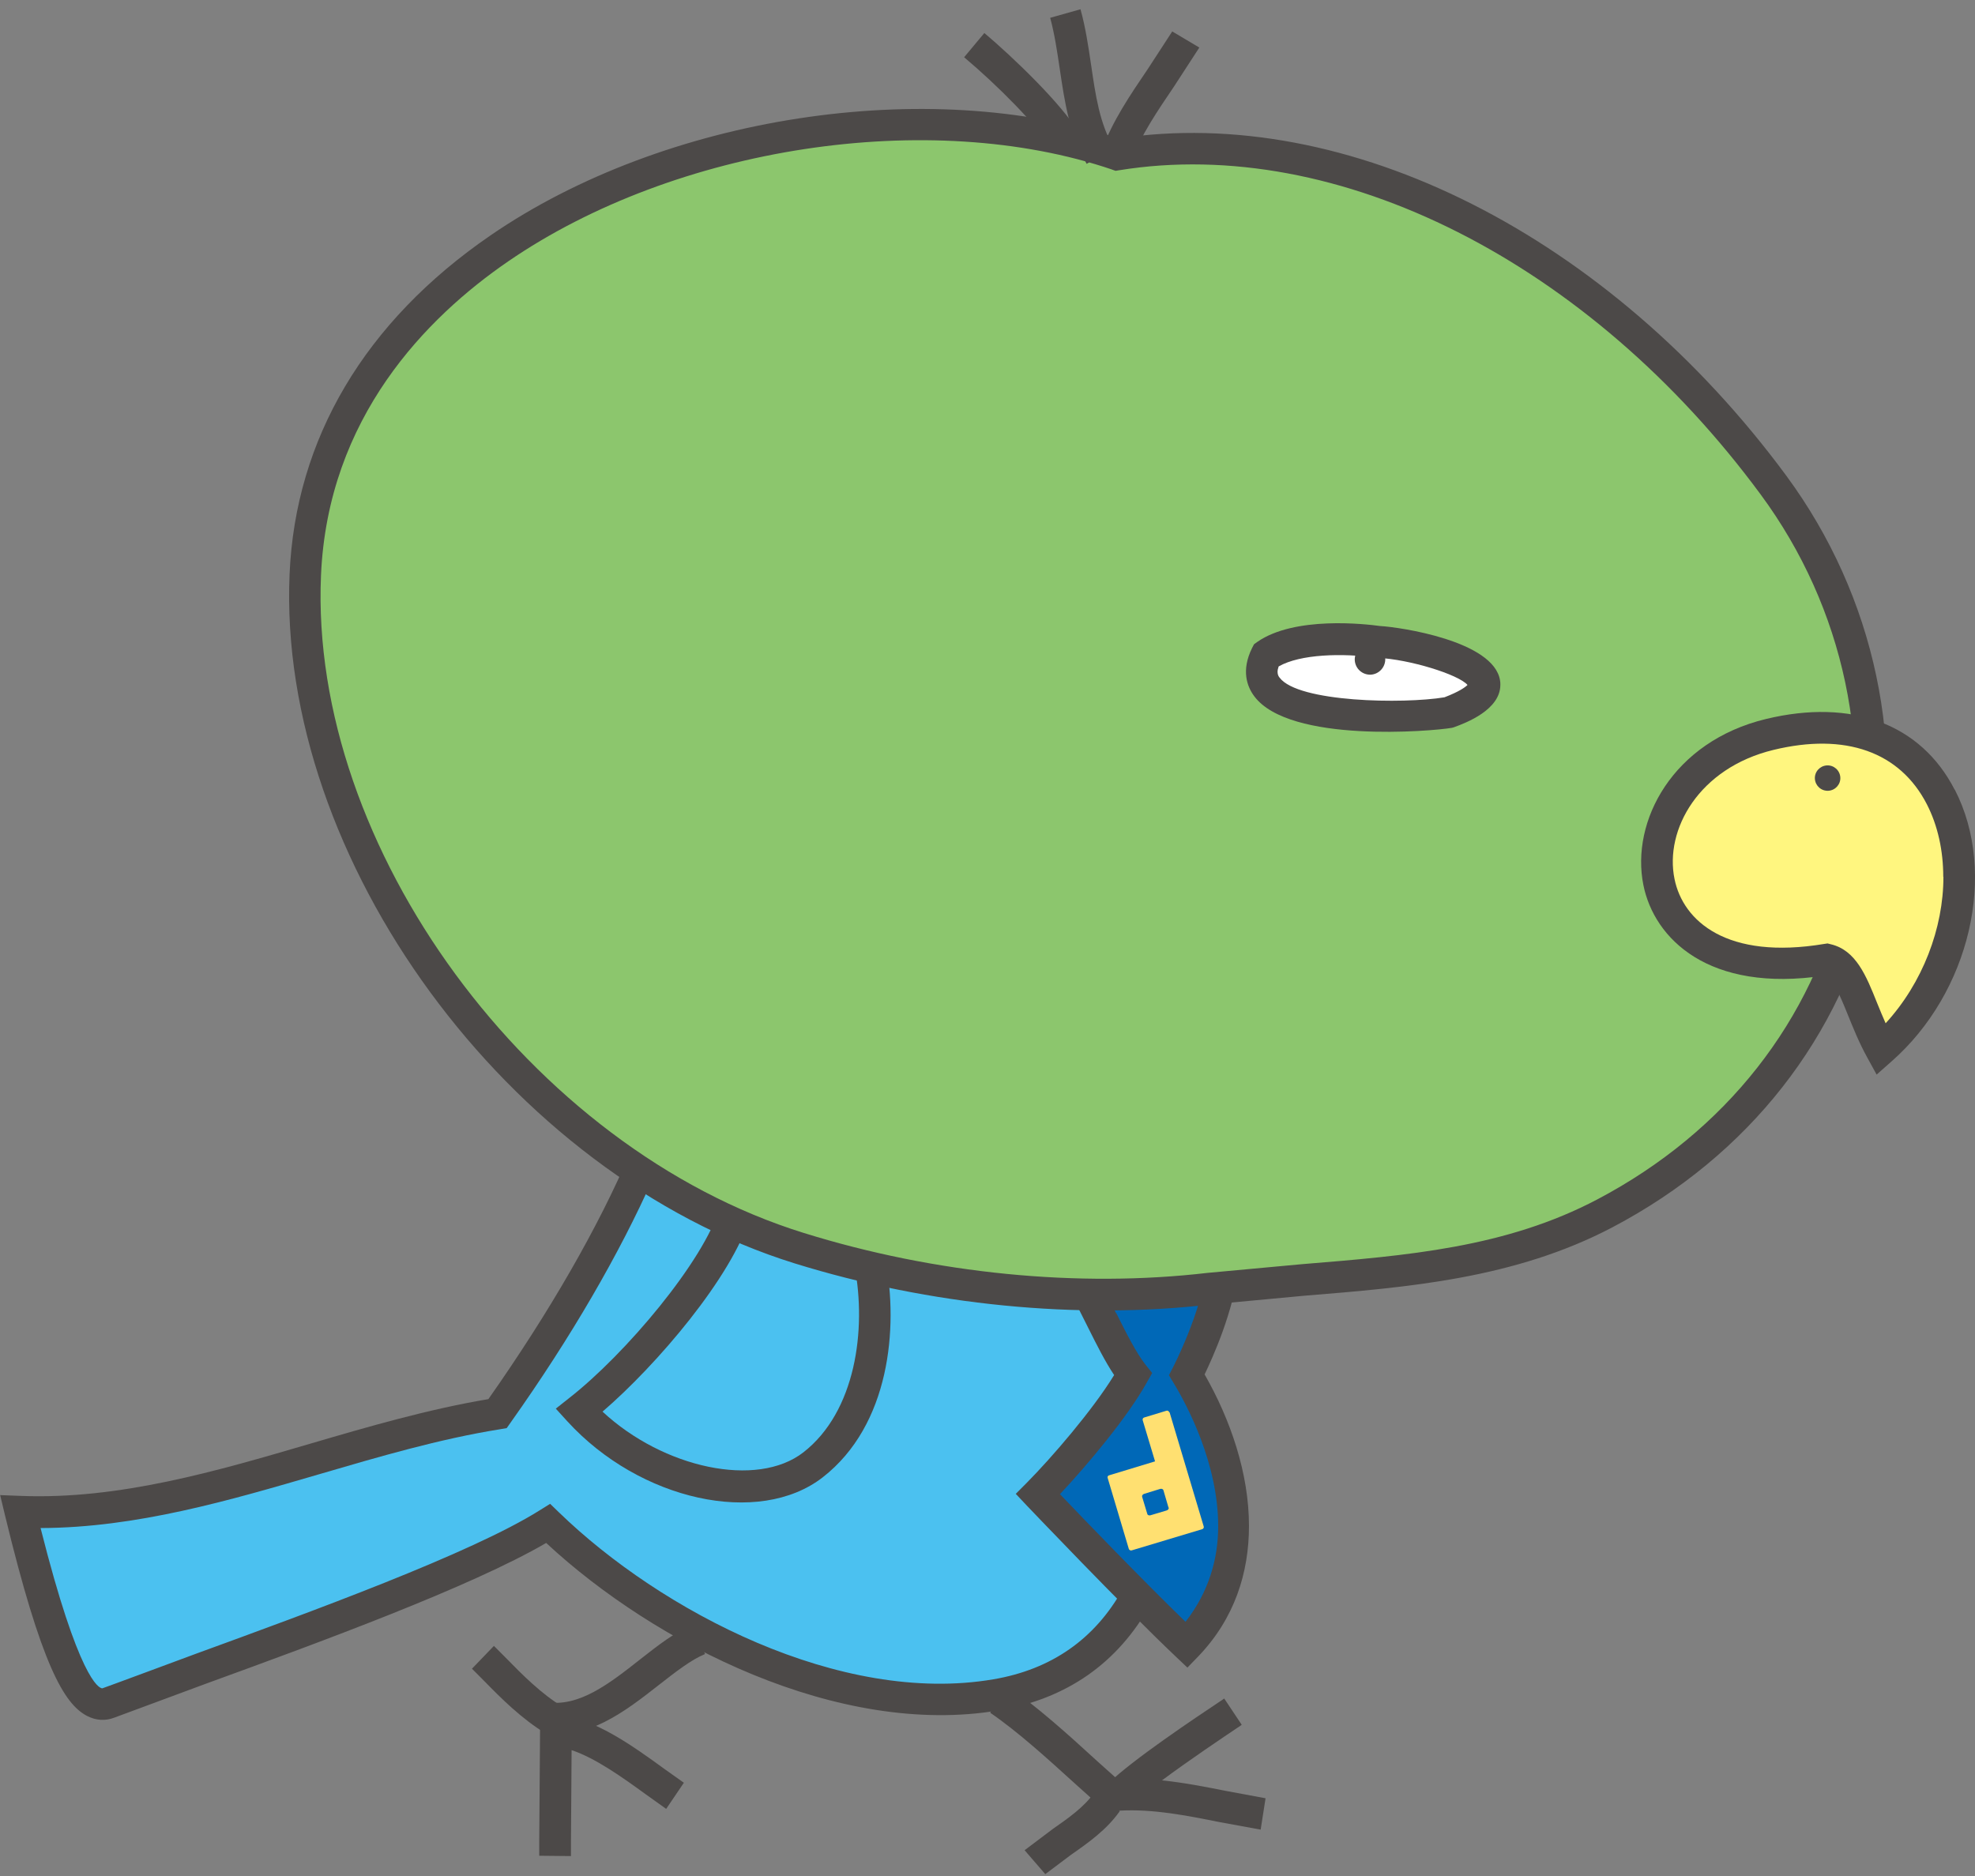 <svg width="180" height="171" viewBox="0 0 180 171" fill="none" xmlns="http://www.w3.org/2000/svg">
<rect x="0" y="0" width="180" height="171" fill="#808080" stroke="none"/>
<g clip-path="url(#clip0_142_1670)">
<path d="M45.36 128.846C50.584 121.454 55.491 113.326 58.786 105.559C72.875 112.532 103.081 109.399 103.081 109.399C108.924 123.909 110.737 151.094 90.806 154.487C76.458 156.941 59.708 148.322 49.965 138.88C41.647 144.106 19.456 151.527 9.901 155.223C7.426 156.176 5.023 150.863 1.857 137.812C16.794 138.389 30.768 131.185 45.374 128.846H45.36Z" fill="#4BC1F0"/>
<path d="M59.42 104.259C72.976 110.973 102.621 107.984 102.923 107.955L104.002 107.84L104.405 108.85C108.708 119.52 110.68 135.776 104.851 146.243C101.872 151.599 97.224 154.848 91.036 155.902C76.473 158.385 59.679 149.853 49.778 140.642C42.899 144.655 29.07 149.723 18.794 153.462L10.419 156.566C9.599 156.884 8.735 156.826 7.929 156.407C5.828 155.31 3.77 151.787 0.461 138.144L0.014 136.281L1.914 136.354C10.865 136.7 19.73 134.101 28.292 131.589C33.559 130.045 39.014 128.456 44.511 127.532C50.08 119.606 54.57 111.81 57.462 104.981L58.053 103.581L59.42 104.259ZM59.506 107.421C56.469 114.264 52.037 121.916 46.526 129.684L46.18 130.174L45.59 130.276C40.064 131.156 34.48 132.802 29.098 134.376C20.895 136.772 12.448 139.256 3.699 139.284C7.167 153.029 8.994 153.881 9.325 153.895C9.368 153.895 17.802 150.762 17.802 150.762C28.407 146.893 42.942 141.594 49.188 137.667L50.138 137.076L50.944 137.855C60.225 146.85 76.573 155.454 90.532 153.072C95.814 152.177 99.786 149.405 102.319 144.857C104.592 140.771 105.557 135.473 105.557 129.958C105.557 123.403 104.175 116.56 102.074 110.958C96.634 111.435 72.774 113.124 59.492 107.436L59.506 107.421Z" fill="#4C4948"/>
<path d="M111.485 115.419C110.938 120.083 108.204 125.295 108.204 125.295C112.924 133.134 114.766 143.125 108.204 149.982C103.283 145.319 94.605 136.209 94.605 136.209C97.238 133.553 101.426 128.644 103.283 125.309C101.268 122.768 99.44 117.441 97.267 114.885" fill="#0068B7"/>
<path d="M101.743 119.707C102.621 121.469 103.542 123.302 104.405 124.399L105.009 125.15L104.535 125.988C102.75 129.207 99.066 133.567 96.605 136.195C98.764 138.461 104.16 144.063 108.046 147.831C110.19 145.088 111.025 142.056 111.025 139.111C111.025 133.437 108.219 128.124 106.952 126.045L106.535 125.352L106.909 124.63C106.909 124.63 109.528 119.592 110.032 115.261L112.881 115.593C112.421 119.534 110.55 123.692 109.787 125.28C112.133 129.38 113.831 134.275 113.831 139.097C113.831 143.356 112.521 147.528 109.212 150.979L108.219 152.004L107.183 151.022C102.29 146.388 93.626 137.278 93.54 137.191L92.576 136.166L93.569 135.17C95.814 132.903 99.57 128.557 101.541 125.338C100.721 124.111 99.958 122.595 99.152 120.978C98.174 119.014 97.166 116.993 96.145 115.795L98.332 113.918C99.584 115.391 100.663 117.571 101.714 119.693L101.743 119.707Z" fill="#4C4948"/>
<path d="M106.565 128.731C106.536 128.63 106.421 128.557 106.321 128.586L104.277 129.207C104.176 129.236 104.104 129.352 104.148 129.467L105.27 133.206L101.082 134.477C100.967 134.506 100.91 134.621 100.953 134.722L102.881 141.19C102.924 141.291 103.025 141.349 103.14 141.32L109.573 139.386C109.674 139.357 109.746 139.241 109.702 139.126L106.594 128.731H106.565ZM106.508 137.408C106.551 137.523 106.464 137.639 106.321 137.682L104.867 138.115C104.738 138.158 104.594 138.115 104.565 138L104.09 136.426C104.061 136.325 104.148 136.209 104.277 136.166L105.731 135.718C105.86 135.675 106.004 135.733 106.033 135.834L106.493 137.408H106.508Z" fill="#FFE071"/>
<path d="M68.371 110.901C66.73 116.372 59.866 124.414 54.915 128.673C60.456 133.827 68.989 135.675 73.22 132.383C77.984 128.673 78.991 121.194 77.883 115.42L80.703 114.871C81.883 121.021 81.106 129.9 74.976 134.665C69.176 139.169 58.311 136.787 51.706 129.554L50.656 128.399L51.879 127.431C57.016 123.418 64.14 114.958 65.608 110.049L68.356 110.872L68.371 110.901Z" fill="#4C4948"/>
<path d="M99.959 160.493L102.938 163.164L101.052 165.344L98.03 162.63C95.454 160.291 92.792 157.865 90.245 156.118L91.871 153.736C94.576 155.599 97.325 158.082 99.959 160.493Z" fill="#4C4948"/>
<path d="M64.24 150.777C63.003 151.282 61.593 152.379 60.096 153.549C57.002 155.974 53.491 158.732 49.245 157.981L49.749 155.137C52.728 155.671 55.577 153.433 58.326 151.267C59.981 149.968 61.549 148.741 63.176 148.077L64.255 150.762L64.24 150.777Z" fill="#4C4948"/>
<path d="M113.169 157.216L113.054 157.302C111.442 158.385 108.363 160.45 105.902 162.283C107.873 162.485 109.802 162.861 111.687 163.236L115.342 163.915L114.896 166.773L111.111 166.08C108.161 165.488 105.11 164.882 102.088 165.041L98.232 165.243L101.009 162.558C103.268 160.377 108.794 156.682 111.457 154.906L111.572 154.819L113.169 157.216Z" fill="#4C4948"/>
<path d="M50.771 156.306C54.081 156.552 57.678 159.15 60.557 161.244L62.327 162.5L60.715 164.882L58.873 163.568C56.786 162.052 54.297 160.262 52.095 159.526C52.08 161.966 52.037 167.943 52.037 167.943V169.184L49.145 169.155V167.914L49.231 156.205L50.771 156.292V156.306Z" fill="#4C4948"/>
<path d="M102.06 165.084C100.851 166.802 99.181 167.971 97.57 169.098L95.267 170.83L93.382 168.65L95.929 166.73C97.397 165.705 98.793 164.723 99.714 163.424L102.06 165.084Z" fill="#4C4948"/>
<path d="M46.18 151.195C47.576 152.625 49.331 154.4 51.317 155.599L49.835 158.068C47.533 156.682 45.633 154.761 44.122 153.217L43.014 152.105L45.014 150.026L46.166 151.181L46.18 151.195Z" fill="#4C4948"/>
<path d="M27.817 52.386C29.27 18.92 74.889 4.959 101.8 14.098C123.991 10.518 147.088 24.507 161.623 44.229C177.208 65.365 172.516 96.766 146.268 110.597C135.057 116.502 122.609 116.011 110.204 117.469C97.699 118.928 84.416 117.383 72.831 113.788C47.835 106.021 26.68 78.431 27.817 52.4V52.386Z" fill="#8CC66D"/>
<path d="M101.93 12.625C122.796 9.435 146.642 21.461 162.803 43.362C170.919 54.378 173.855 68.253 170.847 81.419C167.854 94.514 159.378 105.328 146.959 111.868C138.065 116.546 128.322 117.34 118.897 118.105L110.392 118.899C98.246 120.314 84.762 118.985 72.429 115.16C46.352 107.06 25.27 78.287 26.392 52.328C26.925 39.999 33.257 29.315 44.698 21.461C60.556 10.561 84.56 6.879 101.944 12.625H101.93ZM101.354 15.455C84.733 9.81 61.592 13.333 46.309 23.829C38.869 28.94 29.875 38.05 29.256 52.444C28.177 77.189 48.324 104.649 73.263 112.388C85.237 116.112 98.289 117.397 110.046 116.026L118.652 115.232C128.207 114.452 137.245 113.73 145.606 109.312C157.262 103.162 165.235 93.041 168.027 80.784C170.847 68.44 168.099 55.418 160.472 45.081C144.872 23.915 121.933 12.308 102.031 15.513L101.671 15.571L101.34 15.455H101.354Z" fill="#4C4948"/>
<path d="M109.312 4.324L106.996 7.89C105.499 10.099 103.945 12.38 103.168 14.574L100.462 13.607C101.369 11.066 103.024 8.626 104.621 6.273L106.837 2.866L109.312 4.338V4.324Z" fill="#4C4948"/>
<path d="M99.44 5.898C99.843 8.67 100.218 11.283 101.513 13.463L99.037 14.935C97.469 12.264 97.023 9.233 96.591 6.316C96.346 4.67 96.116 3.111 95.713 1.624L98.476 0.844C98.937 2.505 99.196 4.237 99.44 5.912V5.898Z" fill="#4C4948"/>
<path d="M98.332 12.12L95.857 13.593C94.648 11.528 90.849 7.717 87.87 5.219L89.712 3.01C92.202 5.104 96.749 9.435 98.347 12.134L98.332 12.12Z" fill="#4C4948"/>
<path d="M115.414 59.706C117.875 57.988 122.71 58.089 125.646 58.507C129.517 58.681 140.799 61.626 132.05 64.946C128.697 65.553 112.234 66.13 115.428 59.706H115.414Z" fill="white"/>
<path d="M125.804 57.064C127.574 57.165 136.137 58.406 136.712 62.016C136.741 62.16 136.741 62.29 136.741 62.42C136.741 64.701 133.618 65.885 132.553 66.275L132.424 66.318L132.294 66.347C130.553 66.65 117.544 67.776 114.32 63.474C113.658 62.593 113.097 61.12 114.119 59.056L114.292 58.724L114.594 58.507C118.004 56.14 124.437 56.876 125.79 57.064H125.804ZM125.574 59.951H125.502H125.43C122.336 59.518 118.508 59.619 116.537 60.745C116.465 60.947 116.436 61.106 116.436 61.25C116.436 61.525 116.551 61.684 116.623 61.77C118.307 64.022 127.905 64.181 131.647 63.56C133 63.041 133.546 62.636 133.748 62.434C132.928 61.481 128.452 60.095 125.574 59.965V59.951Z" fill="#4C4948"/>
<path d="M123.473 60.197C123.53 60.962 124.178 61.539 124.955 61.496C125.718 61.438 126.293 60.774 126.25 60.009C126.193 59.244 125.545 58.666 124.768 58.709C124.005 58.767 123.43 59.431 123.473 60.197Z" fill="#4C4948"/>
<path d="M161.292 66.939C180.317 62.333 183.468 85.115 171.423 95.683C169.351 91.901 168.876 88.003 166.502 87.454C146.815 90.746 146.815 70.447 161.292 66.939Z" fill="#FFF67F"/>
<path d="M178.158 71.977C182.087 79.586 179.539 90.486 172.373 96.766L171.034 97.95L170.171 96.377C169.423 95.019 168.89 93.677 168.401 92.478C167.696 90.732 167.077 89.245 166.286 88.927C155.694 90.529 150.758 85.534 149.779 80.683C148.599 74.85 152.456 67.588 160.947 65.538C168.79 63.647 175.064 65.986 178.144 71.977H178.158ZM177.107 79.918C177.107 77.55 176.618 75.269 175.611 73.306C173.15 68.527 168.185 66.766 161.637 68.354C154.83 69.999 151.693 75.63 152.614 80.12C153.391 83.96 157.392 87.526 166.271 86.039L166.559 85.996L166.847 86.068C169.149 86.603 170.085 88.941 171.078 91.425C171.322 92.031 171.581 92.652 171.855 93.273C175.222 89.606 177.122 84.61 177.122 79.932L177.107 79.918Z" fill="#4C4948"/>
<path d="M165.408 70.996C165.451 71.631 165.998 72.122 166.646 72.079C167.279 72.035 167.768 71.487 167.725 70.851C167.682 70.216 167.135 69.725 166.487 69.769C165.854 69.812 165.365 70.361 165.408 70.996Z" fill="#4C4948"/>
</g>
<defs>
<clipPath id="clip0_142_1670">
<rect width="180" height="170" fill="white" transform="matrix(-1 0 0 1 180 0.83)"/>
</clipPath>
</defs>
</svg>
